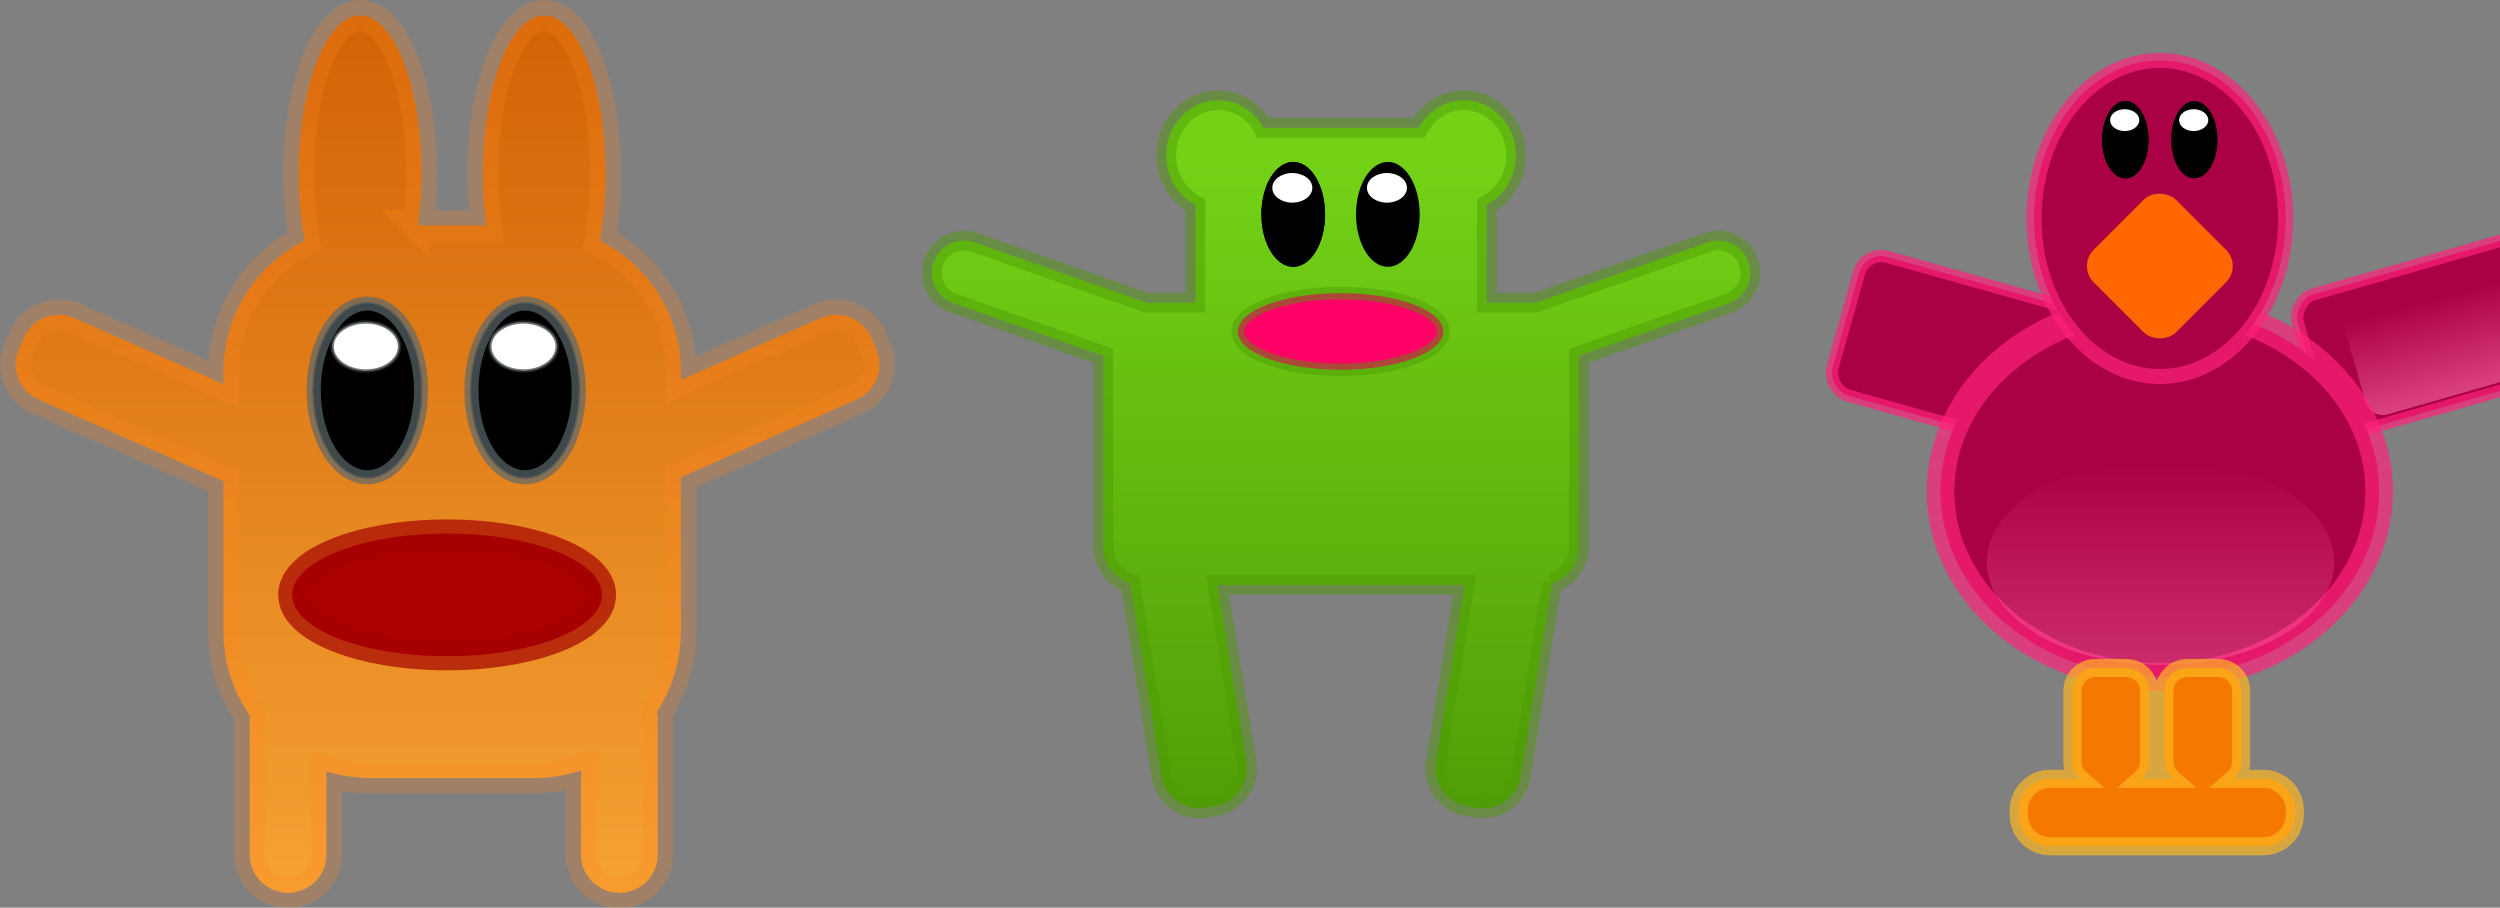 <svg xmlns="http://www.w3.org/2000/svg" xmlns:xlink="http://www.w3.org/1999/xlink" viewBox="0 0 626.72 227.54" version="1.0"><rect x="0" y="0" width="626.72" height="227.54" fill="#808080" stroke="none"/><defs><linearGradient id="a"><stop offset="0" stop-color="#ff6fa9"/><stop offset="1" stop-color="#ff6fa9" stop-opacity="0"/></linearGradient><linearGradient id="e" y2="515.35" gradientUnits="userSpaceOnUse" x2="500.7" y1="286.02" x1="500.7"><stop offset="0" stop-color="#73d216"/><stop offset="1" stop-color="#4e9a06"/></linearGradient><linearGradient id="c" y2="414.79" xlink:href="#a" gradientUnits="userSpaceOnUse" x2="691.19" gradientTransform="translate(-4.59 2.337)" y1="446.65" x1="691.85"/><linearGradient id="d" y2="96.083" xlink:href="#a" gradientUnits="userSpaceOnUse" x2="462.45" y1="217.1" x1="462.45"/><linearGradient id="b" y2="485.83" gradientUnits="userSpaceOnUse" x2="423.5" y1="113.69" x1="423.5"><stop offset="0" stop-color="#ce5c00"/><stop offset="1" stop-color="#fcaf3e"/></linearGradient></defs><path d="M395 142.11c-11.04 0-20 23.072-20 51.5 0 7.85.685 15.278 1.906 21.938-15.707 7.805-26.469 23.988-26.469 42.781v3.938l-48.562-21.5a12.486 12.486 0 00-16.5 6.375l-1.594 3.656c-2.802 6.332.011 13.667 6.344 16.469l60.312 26.688v48.938c0 10.223 3.197 19.685 8.625 27.438-.042.42-.062.848-.062 1.28v44c0 6.926 5.575 12.5 12.5 12.5s12.5-5.574 12.5-12.5v-27.093a48.136 48.136 0 0014.219 2.156h53.562c5.32 0 10.446-.877 15.219-2.469v27.406c0 6.925 5.575 12.5 12.5 12.5s12.5-5.575 12.5-12.5v-44c0-.865-.084-1.716-.25-2.53a47.658 47.658 0 007.812-26.189v-50.25l57.312-25.375c6.333-2.802 9.146-10.136 6.344-16.469l-1.594-3.656a12.486 12.486 0 00-16.5-6.375l-45.562 20.156v-2.594c0-18.793-10.762-34.976-26.469-42.78 1.222-6.66 1.906-14.089 1.906-21.939 0-28.428-8.96-51.5-20-51.5s-20 23.072-20 51.5c0 5.938.406 11.628 1.125 16.938h-22.25A126.55 126.55 0 00415 193.61c0-28.428-8.96-51.5-20-51.5z" stroke-opacity=".255" stroke="#ff8620" stroke-width="10" fill="url(#b)" transform="translate(-213.465 -105.401) scale(.769)"/><g stroke="#2e3436" stroke-width="1.1" stroke-opacity=".691"><path d="M105.55 97.87c0 12.014-6.027 21.766-13.453 21.766s-13.452-9.751-13.452-21.767c0-12.015 6.026-21.767 13.452-21.767s13.453 9.751 13.453 21.767z" stroke-width=".846"/><path d="M100.169 86.861c0 3.395-3.789 6.15-8.456 6.15s-8.456-2.755-8.456-6.15 3.788-6.15 8.456-6.15 8.456 2.756 8.456 6.15z" fill="#fff" stroke-width=".846"/><path d="M105.55 97.87c0 12.014-6.027 21.766-13.453 21.766s-13.452-9.751-13.452-21.767c0-12.015 6.026-21.767 13.452-21.767s13.453 9.751 13.453 21.767z" stroke="#5c696d" stroke-width="3.536"/><path d="M100.169 86.861c0 3.395-3.789 6.15-8.456 6.15s-8.456-2.755-8.456-6.15 3.788-6.15 8.456-6.15 8.456 2.756 8.456 6.15z" fill="#fff" stroke-width=".846"/></g><path d="M150.904 149.127c0 8.486-17.392 15.374-38.82 15.374s-38.82-6.888-38.82-15.374 17.391-15.375 38.82-15.375 38.82 6.888 38.82 15.375z" stroke-opacity=".691" stroke="#a40000" stroke-width="7.072" fill="#a00"/><g stroke="#2e3436" stroke-width="1.1" stroke-opacity=".691"><path d="M145.084 97.87c0 12.014-6.026 21.766-13.452 21.766s-13.452-9.751-13.452-21.767c0-12.015 6.026-21.767 13.452-21.767s13.452 9.751 13.452 21.767z" stroke-width=".846"/><path d="M139.703 86.861c0 3.395-3.788 6.15-8.455 6.15s-8.456-2.755-8.456-6.15 3.788-6.15 8.456-6.15 8.455 2.756 8.455 6.15z" fill="#fff" stroke-width=".846"/><path d="M145.084 97.87c0 12.014-6.026 21.766-13.452 21.766s-13.452-9.751-13.452-21.767c0-12.015 6.026-21.767 13.452-21.767s13.452 9.751 13.452 21.767z" stroke="#5c696d" stroke-width="3.536"/><path d="M139.703 86.861c0 3.395-3.788 6.15-8.455 6.15s-8.456-2.755-8.456-6.15 3.788-6.15 8.456-6.15 8.455 2.756 8.455 6.15z" fill="#fff" stroke-width=".846"/></g><g transform="translate(8.361 -107.926) scale(.769)"><g transform="scale(-1 1) rotate(16 597.937 -4945.354)"><rect ry="7.5" height="47" width="88" y="405.27" x="656.36" stroke-opacity=".694" stroke="#ff237b" stroke-width="4" fill="#a04"/><rect ry="5.882" height="36.859" width="69.012" y="412.68" x="661.26" opacity=".575" fill="url(#c)"/></g><g transform="rotate(15.675 1292.263 98.791)"><rect ry="7.5" height="47" width="88" y="405.27" x="656.36" stroke-opacity=".694" stroke="#ff237b" stroke-width="4" fill="#a04"/><rect ry="5.882" height="36.859" width="69.012" y="412.68" x="661.26" opacity=".575" fill="url(#c)"/></g><path d="M764.72 300.57c0 33.396-32.032 60.5-71.5 60.5s-71.5-27.104-71.5-60.5 32.032-60.5 71.5-60.5 71.5 27.104 71.5 60.5z" stroke-opacity=".694" stroke="#ff237b" stroke-width="9" fill="#a04"/><path d="M734.22 211.574c0 28.428-18.368 51.5-41 51.5s-41-23.072-41-51.5 18.368-51.5 41-51.5 41 23.072 41 51.5z" stroke-opacity=".694" stroke="#ff237b" stroke-width="4.9" fill="#a04"/><rect transform="rotate(-45)" ry="7.5" height="38" width="38" y="631.74" x="310.62" fill="#f60"/><path d="M712.032 185.886c0 6.959-3.39 12.607-7.569 12.607s-7.568-5.648-7.568-12.607c0-6.96 3.39-12.608 7.568-12.608s7.57 5.648 7.57 12.608z"/><path d="M709.005 179.51c0 1.966-2.132 3.562-4.758 3.562s-4.757-1.596-4.757-3.562 2.131-3.562 4.757-3.562 4.758 1.596 4.758 3.562z" fill="#fff"/><path d="M689.543 185.886c0 6.959-3.391 12.607-7.569 12.607s-7.569-5.648-7.569-12.607c0-6.96 3.391-12.608 7.569-12.608s7.569 5.648 7.569 12.608z"/><path d="M686.515 179.51c0 1.966-2.131 3.562-4.757 3.562S677 181.476 677 179.51s2.132-3.562 4.758-3.562 4.757 1.596 4.757 3.562z" fill="#fff"/><path d="M689.543 185.886c0 6.959-3.391 12.607-7.569 12.607s-7.569-5.648-7.569-12.607c0-6.96 3.391-12.608 7.569-12.608s7.569 5.648 7.569 12.608z"/><path d="M686.515 179.51c0 1.966-2.131 3.562-4.757 3.562S677 181.476 677 179.51s2.132-3.562 4.758-3.562 4.757 1.596 4.757 3.562z" fill="#fff"/><path d="M535 156.59c0 33.396-32.032 60.5-71.5 60.5s-71.5-27.104-71.5-60.5 32.032-60.5 71.5-60.5 71.5 27.104 71.5 60.5z" transform="matrix(.792 0 0 .553 326.34 237.02)" opacity=".394" fill="url(#d)"/><path d="M672.22 358.1a7.484 7.484 0 00-7.5 7.5v23c0 2.259.993 4.252 2.563 5.625h-9.75c-5.714 0-10.313 4.6-10.312 10.312v1.375c0 5.713 4.599 10.313 10.312 10.312h69.375a10.29 10.29 0 0010.312-10.312v-1.375a10.29 10.29 0 00-10.312-10.312h-9.75c1.562-1.373 2.562-3.372 2.562-5.625v-23c0-4.155-3.345-7.5-7.5-7.5h-10a7.484 7.484 0 00-7.5 7.5v23c0 2.259.993 4.252 2.563 5.625h-10.125c1.562-1.373 2.562-3.372 2.562-5.625v-23c0-4.155-3.345-7.5-7.5-7.5z" stroke-opacity=".694" stroke="#ffb723" stroke-width="5.9" fill="#f57900"/><path d="M535 156.59c0 33.396-32.032 60.5-71.5 60.5s-71.5-27.104-71.5-60.5 32.032-60.5 71.5-60.5 71.5 27.104 71.5 60.5z" transform="matrix(.424 0 0 .319 495.59 193.82)" opacity=".394" fill="url(#d)"/></g><g><path d="M461.5 267.09c-9.384 0-17 8.064-17 18 0 7.082 3.88 13.187 9.5 16.125v31.875h-15.938l-56-19.656a10.476 10.476 0 00-4.125-.594 10.5 10.5 0 00-9.25 7.031 10.47 10.47 0 006.438 13.375L424 350.402v62.188c0 5.617 3.67 10.351 8.75 11.938l10.219 62.875c1.111 6.836 7.508 11.456 14.344 10.344l2.968-.5c6.835-1.111 11.456-7.508 10.344-14.344l-9.406-57.812h80.562l-9.406 57.812c-1.112 6.836 3.508 13.232 10.344 14.344l2.969.5c6.835 1.112 13.232-3.508 14.344-10.344l10.219-62.875A12.484 12.484 0 00579 412.59v-62.188l48.875-17.156a10.504 10.504 0 006.437-13.406 10.454 10.454 0 00-13.375-6.406l-56 19.656H549v-31.875c5.62-2.938 9.5-9.043 9.5-16.125 0-9.936-7.616-18-17-18-6.28 0-11.744 3.633-14.688 9h-50.625c-2.943-5.367-8.407-9-14.688-9z" stroke-opacity=".468" stroke="#4e9a06" stroke-width="6.4" fill="url(#e)" transform="translate(-49.449 -180.26) scale(.769)"/><path d="M355.902 53.74c0 7.258-3.577 13.15-7.983 13.15s-7.983-5.891-7.983-13.15c0-7.26 3.576-13.151 7.983-13.151s7.983 5.89 7.983 13.15z"/><path d="M352.709 47.089c0 2.05-2.248 3.715-5.018 3.715s-5.018-1.665-5.018-3.715 2.248-3.716 5.018-3.716 5.018 1.665 5.018 3.716z" fill="#fff"/><g><path d="M332.181 53.74c0 7.258-3.576 13.15-7.982 13.15s-7.983-5.891-7.983-13.15c0-7.26 3.576-13.151 7.983-13.151s7.982 5.89 7.982 13.15z"/><path d="M328.988 47.089c0 2.05-2.248 3.715-5.017 3.715s-5.018-1.665-5.018-3.715 2.248-3.716 5.018-3.716 5.017 1.665 5.017 3.716z" fill="#fff"/><path d="M332.181 53.74c0 7.258-3.576 13.15-7.982 13.15s-7.983-5.891-7.983-13.15c0-7.26 3.576-13.151 7.983-13.151s7.982 5.89 7.982 13.15z"/><path d="M328.988 47.089c0 2.05-2.248 3.715-5.017 3.715s-5.018-1.665-5.018-3.715 2.248-3.716 5.018-3.716 5.017 1.665 5.017 3.716z" fill="#fff"/></g><path d="M361.811 83.092c0 5.304-11.537 9.61-25.752 9.61s-25.751-4.306-25.751-9.61 11.536-9.609 25.751-9.609 25.752 4.305 25.752 9.61z" stroke-opacity=".468" stroke="#4e9a06" stroke-width="3.152" fill="#f06"/></g></svg>